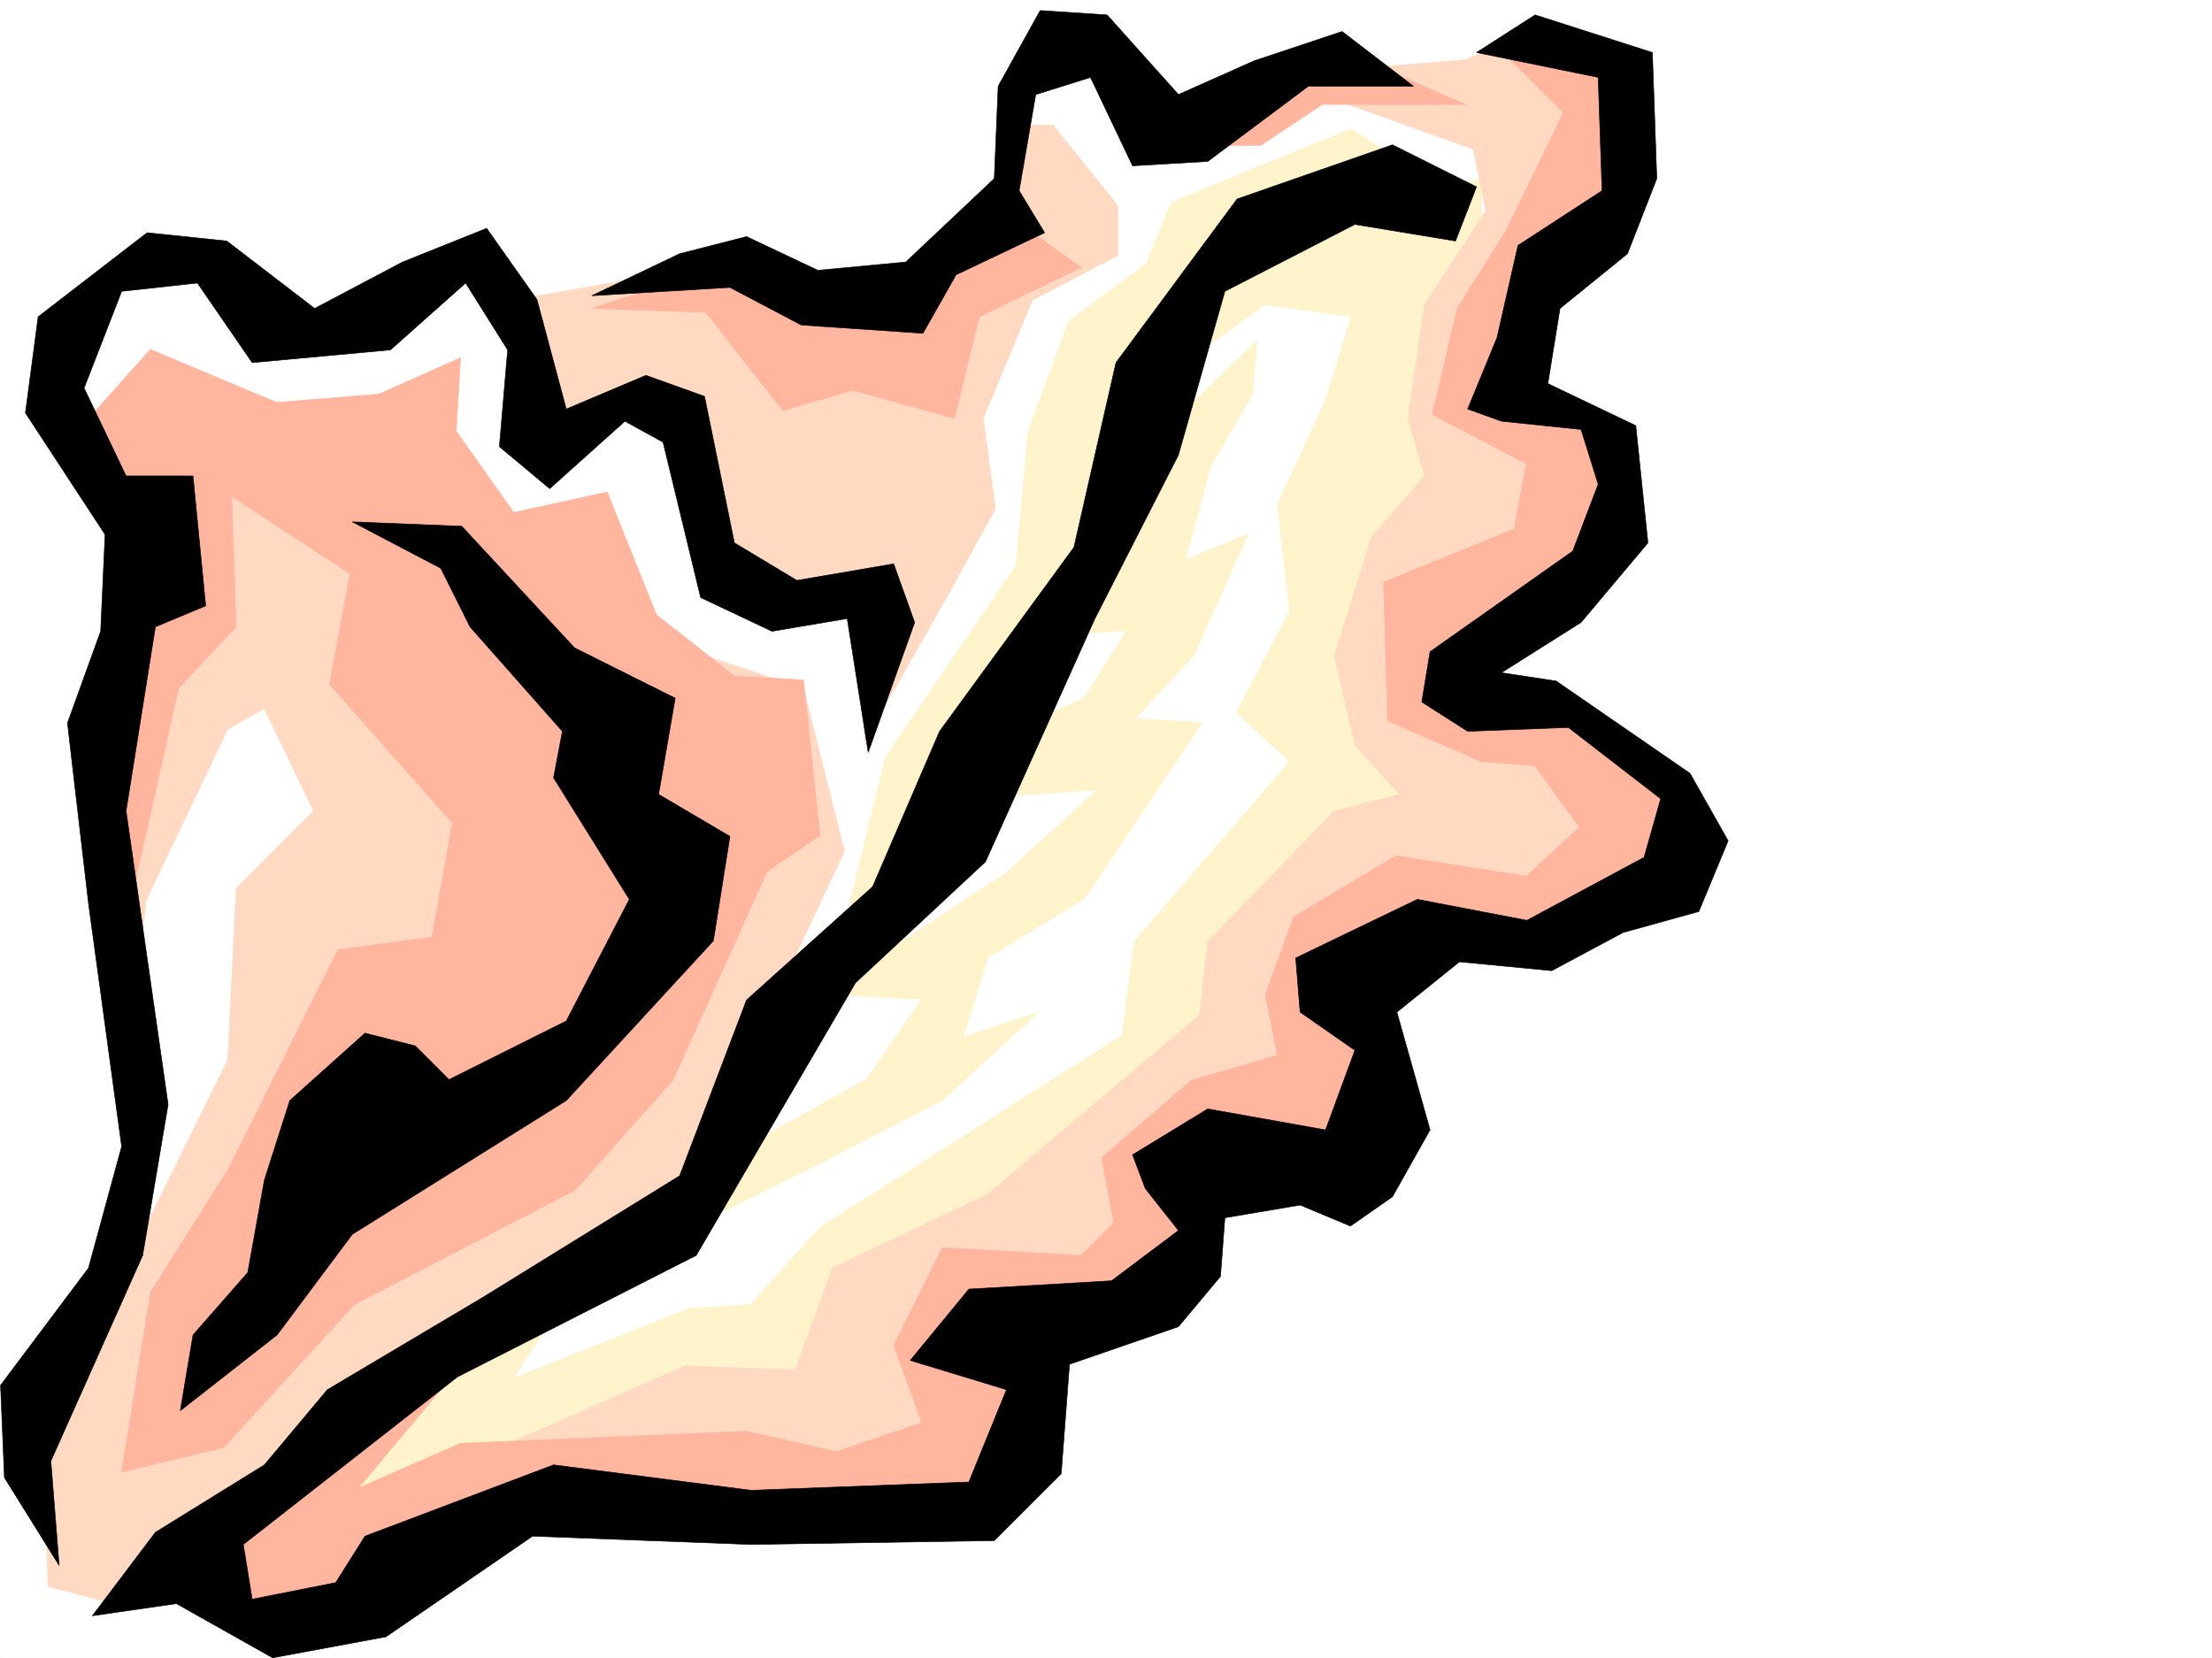 <svg xmlns="http://www.w3.org/2000/svg" width="2997.016" height="2246.662"><rect width="100%" height="100%" fill="#808080" stroke="none"/><defs><clipPath id="a"><path d="M0 0h2997v2244.137H0Zm0 0"/></clipPath></defs><path fill="#fff" d="M0 2246.297h2997.016V0H0Zm0 0"/><g clip-path="url(#a)" transform="translate(0 2.16)"><path fill="#fff" fill-rule="evenodd" stroke="#fff" stroke-linecap="square" stroke-linejoin="bevel" stroke-miterlimit="10" stroke-width=".743" d="M.742 2244.137h2995.531V-2.16H.743Zm0 0"/></g><path fill="#fff" fill-rule="evenodd" stroke="#fff" stroke-linecap="square" stroke-linejoin="bevel" stroke-miterlimit="10" stroke-width=".743" d="m103.379 2061.273-26.938-171.53 104.868-265.88 16.5-137.828-60.684-564.762 66.664-182.753L76.441 566.988l10.477-110.105 122.11-122.07 93.683 33.707 127.351 88.363 194.051-94.348 60.723 44.184 227.016-38.2 287.699 27.72 165.586-89.15 33.703-243.433h93.683l71.907 89.149 271.238-71.907 248.754-27.722 122.148 65.922-243.515 437.414-50.203 558.777-270.496 387.246-575.434 497.313-846.633 116.129zm0 0"/><path fill="#fff3cc" fill-rule="evenodd" stroke="#fff3cc" stroke-linecap="square" stroke-linejoin="bevel" stroke-miterlimit="10" stroke-width=".743" d="m1703.04 462.125-131.102 125.117-79.415 35.192-17.242 72.648h68.192l-22.485 62.91-102.636 56.188 23.226 45.668 84.652-5.239-56.93 90.633-135.64 62.168-11.96 74.176 164.804-11.262-124.379 113.117-182.047 119.84-45.707 44.926 113.895 6.023-74.172 107.836-204.57 113.86-39.688 90.633 182.05-90.633 164.844-84.652 130.36-119.84-101.895 33.703 33.707-107.836 130.399-79.414 159.566-238.942-90.633-5.238 79.41-85.394 73.43-164.766-84.691 34.445 33.746-125.082 56.93-98.883zm0 0"/><path fill="#fff3cc" fill-rule="evenodd" stroke="#fff3cc" stroke-linecap="square" stroke-linejoin="bevel" stroke-miterlimit="10" stroke-width=".743" d="m552.21 1878.52 193.31-88.364-49.461 77.145 237.492-94.39 83.207-5.24 94.387-104.866 409.101-259.899 16.461-127.347 210.555-243.438-71.946-66.625 71.946-137.828-16.5-143.809 65.96-143.808 33.704-110.852-116.125-16.5-99.668 71.906 38.203-116.085 149.871-99.63 165.586-11.222 38.945-16.5v99.629l-71.906 376.023-71.941 199.215 83.164 209.73-470.532 442.653-470.527 365.547-624.86 137.789zm0 0"/><path fill="#fff3cc" fill-rule="evenodd" stroke="#fff3cc" stroke-linecap="square" stroke-linejoin="bevel" stroke-miterlimit="10" stroke-width=".743" d="m1144.105 1253.117 55.446-226.976 176.847-259.899 16.461-182.012 55.446-149.789 104.902-77.144 33.707-83.168 243.512-99.625 137.867 88.406-243.516 44.18-143.105 161.055-127.387 337.043-182.793 331.8zm0 0"/><path fill="#ffd9c2" fill-rule="evenodd" stroke="#ffd9c2" stroke-linecap="square" stroke-linejoin="bevel" stroke-miterlimit="10" stroke-width=".743" d="m701.297 1950.426 227.016-99.63 149.128 5.243 50.203-137.789 209.77-99.629 287.7-243.434 11.261-99.628 171.57-176.77 88.407-22.445-60.684-66.664-27.723-121.367 50.203-160.27 71.946-83.129-22.485-77.926 22.485-154.289 83.164-127.308-17.242-83.164-232.254-83.13 94.386-27.722 127.387-10.477 65.926-27.722 132.625 77.144-170.828 409.73 93.644 93.606-149.086 298.88 259.977 160.269-89.148 149.793-215.793 26.98-88.407 249.418-182.09 83.125-287.695 232.215-77.93 187.996-724.52 5.238zm-5.238-1543.707 32.96 177.511 138.61-44.18 55.445 26.938 54.7 221.739 66.703 22.441h116.128l11.223 193.273 116.125-204.496 60.684-110.847-16.461-122.11 66.664-160.27 116.168-60.683v-66.664l-88.446-110.105h-38.94l-77.185 137.824-122.109 105.61-215.793-55.403zm0 0"/><path fill="#ffd9c2" fill-rule="evenodd" stroke="#ffd9c2" stroke-linecap="square" stroke-linejoin="bevel" stroke-miterlimit="10" stroke-width=".743" d="m197.809 1220.156 110.886-232.215 49.461-27.722 66.664 138.57-104.902 104.867-11.223 232.215-166.332 337.04L59.2 1961.647l5.98 188.032 83.165 21.699 315.46-165.508 104.868-171.535 370.902-221.695 121.364-281.637 83.167-177.516-55.445-220.953-420.324-138.57-315.418-182.012-110.93 38.203-49.422 238.157-38.98 210.476 32.96 232.215zm0 0"/><path fill="#ffb59e" fill-rule="evenodd" stroke="#ffb59e" stroke-linecap="square" stroke-linejoin="bevel" stroke-miterlimit="10" stroke-width=".743" d="m192.566 689.098-77.925-116.086 89.148-99.63 170.828 71.907 138.61-11.262 110.886-49.422-5.98 99.625 77.926 110.11 126.605-27.723 66.703 166.293 105.649 83.125 93.644 5.238 22.484 210.477-71.945 49.46-127.347 282.34-132.63 149.09-298.956 155.032-177.555 193.976-137.867 32.961 38.945-243.398 104.906-166.293 149.086-298.098 127.39-17.242 27.72-154.289-166.328-187.992 27.718-149.832-160.347-104.867 5.984 176.773-77.93 83.164-60.68 271.121-32.964-199.215zm608.399-271.157 155.07 5.239 104.903 133.332 94.43-27.723 137.827 38.2 33.742-137.79 137.868-66.664-77.184-55.445-194.055 105.61-253.992-38.942zm774.726-220.957h132.586l83.207-55.402h194.051l-138.61-60.684-116.163 10.477Zm0 0"/><path fill="#ffb59e" fill-rule="evenodd" stroke="#ffb59e" stroke-linecap="square" stroke-linejoin="bevel" stroke-miterlimit="10" stroke-width=".743" d="m657.113 1811.855-171.61 204.493 138.61-60.684 387.364-16.46 121.406 27.722 116.129-38.985-38.203-104.824 65.922-132.59 188.074 10.48 44.18-44.183-16.462-88.406 122.11-104.867 116.129-33.703-16.461-82.383 38.199-104.867 138.61-83.125 176.812 27.722 71.941-66.668-60.683-83.125-71.942-5.28-127.347-55.403-5.243-187.992 176.813-71.907 16.46-88.406-127.35-66.664 33.706-143.809 65.922-104.867 77.926-160.27-77.926-77.89 66.703-11.258 94.387 33.703v171.532l-77.887 99.629-44.222 165.507 94.39 50.203 10.516 137.829-176.848 199.214 83.164 22.485 193.313 149.047-27.723 110.851-188.07 77.145-165.55 11.258-77.927 44.183 61.426 171.532-66.664 60.644-199.332 50.203-16.46 126.57-204.575 77.926-17.203 171.492-121.406 71.903-575.395-5.239-232.293 137.829h-155.07l-38.985-93.645 259.977-215.715zm0 0"/><path fill-rule="evenodd" stroke="#000" stroke-linecap="square" stroke-linejoin="bevel" stroke-miterlimit="10" stroke-width=".743" d="m136.379 855.39 5.984-131.1L34.445 559.52 51.691 429.2l147.602-113.86 107.914 11.223 119.102 91.378 119.136-62.914 113.899-45.668 68.191 96.618L767.22 554.28l107.918-45.707 79.41 28.465 40.469 198.512 84.652 50.906 131.14-22.48 28.465 79.41-62.949 176.027-28.465-181.266-101.894 17.243-96.656-45.707-50.946-210.477-51.691-28.465-101.895 91.38-68.191-56.93 11.223-131.067-56.93-90.633-101.895 90.633-187.328 17.246-74.172-107.879-102.64 11.223-50.946 131.101 56.93 119.098H261.5l17.203 175.992-68.148 28.465-39.727 249.418 56.93 397.723-34.45 204.496-124.374 278.625 11.222 141.582L5.98 2002.117.742 1877.035 119.88 1718.25l44.965-164.809-44.965-329.57-28.465-244.18Zm0 0"/><path fill-rule="evenodd" stroke="#000" stroke-linecap="square" stroke-linejoin="bevel" stroke-miterlimit="10" stroke-width=".743" d="m477.293 707.086 148.348 5.98 152.84 164.77 136.343 68.148-22.445 130.36 96.617 56.93-22.445 141.542-199.332 216.457-289.926 181.27-101.934 136.34-131.101 102.597 17.242-102.597 74.172-84.653 22.484-125.078 34.446-107.879 101.894-91.375 68.192 17.243 45.707 45.668 158.824-79.372 85.433-164.808-102.636-164.766 11.964-62.914-125.12-141.578-39.684-79.375zm0 0"/><path fill-rule="evenodd" stroke="#000" stroke-linecap="square" stroke-linejoin="bevel" stroke-miterlimit="10" stroke-width=".743" d="m125.121 2189.367 113.899-16.46 130.359 73.39 153.582-28.465 198.55-136.344 295.989 11.262 329.652-5.238 90.672-90.637 11.223-148.305 147.601-50.949 56.97-68.148 5.98-79.414 101.894-17.203 68.192 28.464 56.93-39.726 50.948-90.594-44.964-159.566 84.687-68.153 125.121 12.004 96.657-51.691 102.636-28.465 39.727-95.871-51.692-91.38-181.343-125.077-74.176-11.262 107.918-68.152 90.633-107.836-16.461-158.824-119.137-56.93 16.46-101.856 91.415-74.136 39.727-101.895-5.98-170.746-158.864-50.95-79.414 50.95 164.847 33.703 5.239 153.543-113.899 74.137-28.465 125.117-39.726 96.617 45.707 16.461 107.918 11.223 23.226 74.172-34.488 90.633-193.309 136.304-11.222 68.192 62.168 39.683 136.383-5.238 125.117 96.617-22.48 79.371-158.825 85.395-148.387-28.465-164.804 79.414 5.98 73.39 74.176 51.688L1795.98 1531l-159.605-28.465-101.895 62.168 17.243 45.668 44.925 56.93-90.632 68.152-193.313 11.262-79.45 96.617 130.4 39.684-50.95 125.082-295.203 11.222-267.484-34.449-255.52 96.617-39.684 62.953-113.156 22.442-12.004-74.133 289.965-226.977 323.711-164.765 215.754-369.262 176.105-164.023 148.344-329.575 113.117-221.699 62.95-221.734 176.07-90.633 136.379 22.48 28.465-73.39-113.899-56.93-210.511 73.39-164.106 221.74-56.93 250.16-182.086 249.417-90.675 210.477-170.828 153.547-90.633 238.195-266.739 164.77-210.554 125.078-85.395 101.855-147.601 91.379zM801.707 400.734l119.137-56.93 90.633-23.222 96.656 45.668 119.136-11.223 119.883-113.117 5.239-125.078 56.968-102.598 90.633 5.98 96.656 107.876 102.676-45.707 119.098-39.684 96.656 74.133h-142.363l-136.34 101.895-101.894 5.98-56.97-119.84-74.171 23.223-22.484 130.32 34.488 56.93-119.883 56.93-44.965 79.375-164.844-11.223-96.656-50.945zm0 0"/></svg>
